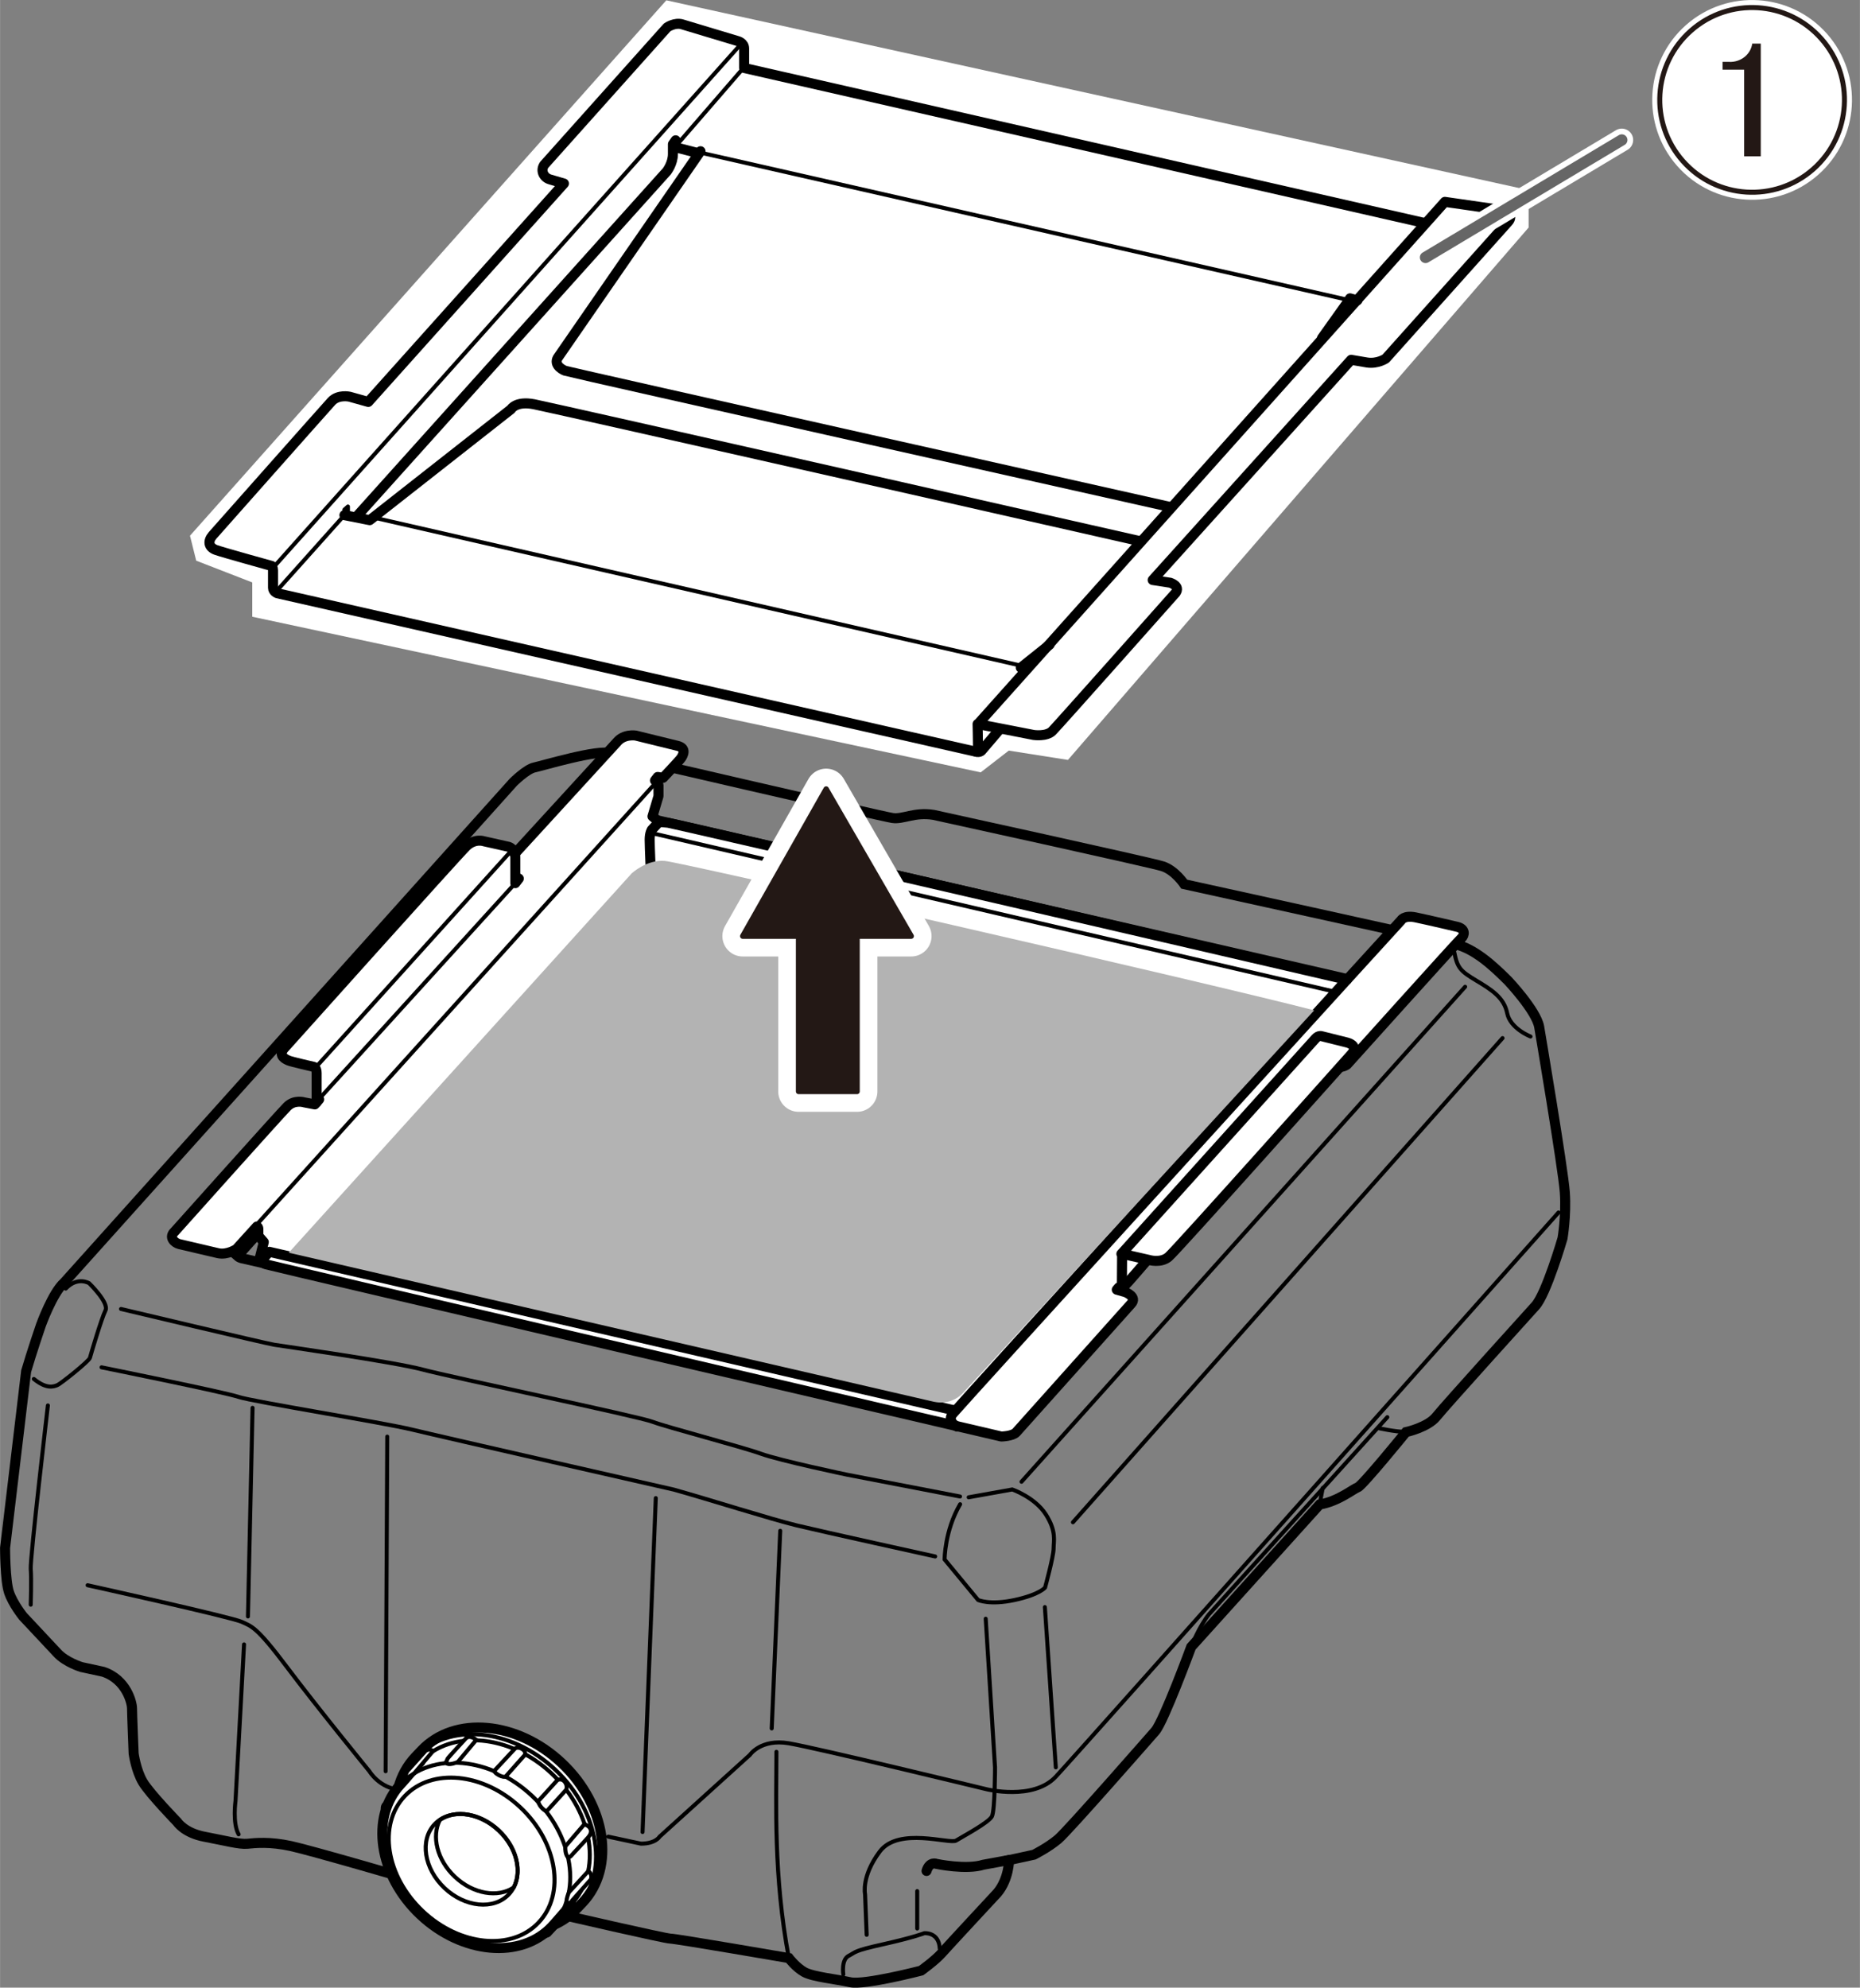 <?xml version="1.0" encoding="UTF-8"?><svg xmlns="http://www.w3.org/2000/svg" width="65.43mm" height="69.92mm" viewBox="0 0 185.47 198.21"><rect x="0" y="0" width="185.47" height="198.21" fill="#808080" stroke="none"/><g id="_レイヤー_1"><path d="M24.09,125.47l70.42,16.07c.87.2,1.77-.09,2.37-.75l37.84-41.86c.51-.57.23-1.47-.52-1.64l-70.71-16.27c-.87-.2-1.79.09-2.38.76l-37.54,42.05c-.51.57-.22,1.47.52,1.64Z" style="fill:none; stroke:#000; stroke-linecap:round; stroke-miterlimit:10; stroke-width:.4px;"/><path d="M94.51,141.54c.87.2,1.77-.09,2.37-.75l37.73-41.74c-.11-.09-.25-.17-.41-.21l-70.71-16.27c-.87-.2-1.79.09-2.38.76l-37.43,41.93c.11.1.25.17.41.21l70.42,16.07Z" style="fill:none; stroke:#000; stroke-linecap:round; stroke-miterlimit:10;"/><path d="M42.62,180.34c2.03-2.15,5.93-1.77,8.72.86,2.78,2.63,3.39,6.5,1.36,8.65" style="fill:none; stroke:#000; stroke-linecap:round; stroke-miterlimit:10;"/><path d="M52.7,189.85c-2.03,2.15-5.93,1.77-8.72-.86s-3.39-6.5-1.36-8.65" style="fill:none; stroke:#000; stroke-linecap:round; stroke-miterlimit:10; stroke-width:.4px;"/><path d="M54.03,191.11c-2.57,2.72-7.51,2.24-11.03-1.08-3.52-3.32-4.29-8.22-1.72-10.94" style="fill:none; stroke:#000; stroke-linecap:round; stroke-miterlimit:10;"/><path d="M41.29,179.08c2.57-2.72,7.51-2.24,11.03,1.08,3.52,3.32,4.29,8.22,1.72,10.94" style="fill:none; stroke:#000; stroke-linecap:round; stroke-miterlimit:10; stroke-width:.4px;"/><path d="M55.92,182.5c-.54-1.23-1.38-2.42-2.48-3.46-3.5-3.31-8.41-3.8-10.99-1.12l-.89.85" style="fill:none; stroke:#000; stroke-linecap:round; stroke-miterlimit:10; stroke-width:.4px;"/><line x1="58.52" y1="182.69" x2="56.96" y2="184.63" style="fill:none; stroke:#000; stroke-linecap:round; stroke-miterlimit:10; stroke-width:.4px;"/><path d="M40.35,180.43c0-1.28.43-2.1.93-2.76s2.95-2.79,2.95-2.79c2.29-1.75,10.17-2.29,14.28,6.02v1.79" style="fill:none; stroke:#000; stroke-linecap:round; stroke-miterlimit:10;"/><path d="M41.64,177.25c3.65-3.38,11.68-2.72,15.52,5.16l.12,1.24" style="fill:none; stroke:#000; stroke-linecap:round; stroke-miterlimit:10; stroke-width:.4px;"/><path d="M42.53,176.36c3.65-3.38,11.68-2.72,15.52,5.16l.12,1.24" style="fill:none; stroke:#000; stroke-linecap:round; stroke-miterlimit:10; stroke-width:.4px;"/><path d="M57.93,185.83s.31,1.32.04,2.1-1.28,2.06-2.37,3.03-2.33,1.98-4.93,1.9" style="fill:none; stroke:#000; stroke-linecap:round; stroke-miterlimit:10;"/><path d="M54.52,190.6c1.05-1.09,1.75-2.95,1.75-2.95l1.67-1.82" style="fill:none; stroke:#000; stroke-linecap:round; stroke-miterlimit:10; stroke-width:.4px;"/><path d="M46.6,174.03c4.31-1.8,8.76.62,11.06,4.11,1.86,2.82,2.28,6.4.43,8.54" style="fill:none; stroke:#000; stroke-linecap:round; stroke-miterlimit:10; stroke-width:.4px;"/><path d="M55.92,190.91s10.4,2.41,10.94,2.41,11.8,1.94,11.8,1.94c0,0,.7.93,1.55,1.4s3.18.7,4.58,1.01,7.06-1.16,7.06-1.16c0,0,1.4-1.01,2.02-1.71s5.59-6.05,5.59-6.05c1.16-1.4,1.16-3.26,1.16-3.26l2.48-.54s1.4-.7,2.41-1.55,9.7-10.79,9.7-10.79c.85-1.01,3.57-8.38,3.57-8.38l12.81-14.2c1.86-.31,3.34-1.55,3.8-1.71s4.81-5.51,4.81-5.51c0,0,2.17-.47,3.03-1.55s9.86-11.02,9.86-11.02c1.09-1.16,2.72-6.75,2.72-6.75,0,0,.39-2.25.23-4.58s-2.56-16.53-2.56-16.53c-.31-1.63-3.1-4.58-3.1-4.58-1.55-1.55-3.34-3.18-5.28-3.65s-27.01-5.98-27.01-5.98c0,0-.93-1.4-2.17-1.79s-22.82-5.12-22.82-5.12c-1.94-.31-3.03.47-4.11.31s-28.1-6.44-28.1-6.44c-1.16-.47-6.83,1.24-7.61,1.4s-2.1,1.47-2.1,1.47L6.4,127.89c-1.16,1.01-2.33,4.27-2.33,4.27,0,0-.93,2.72-1.47,4.58l-2.1,17.62s0,3.26.39,4.42,1.4,2.41,1.4,2.41l3.42,3.65c.85.93,2.41,1.4,2.41,1.4l2.17.47c2.33.78,2.87,3.1,2.87,3.65s.16,4.5.16,4.5c0,0,.23,1.71.93,2.87s3.42,3.96,3.42,3.96c0,0,.7,1.09,2.72,1.47s3.49.78,4.27.7,2.25-.23,4.35.23,11.95,3.34,11.95,3.34" style="fill:none; stroke:#000; stroke-linecap:round; stroke-miterlimit:10;"/><path d="M3.37,137.51c1.24,1.01,1.94.78,2.33.62s3.18-2.41,3.26-2.72,1.16-3.96,1.55-4.73-1.63-2.72-1.63-2.72c0,0-1.16-.7-2.33.54" style="fill:none; stroke:#000; stroke-linecap:round; stroke-miterlimit:10; stroke-width:.4px;"/><path d="M4.77,140.15s-1.79,15.29-1.71,16.3,0,3.57,0,3.57" style="fill:none; stroke:#000; stroke-linecap:round; stroke-miterlimit:10; stroke-width:.4px;"/><path d="M12.06,130.53s14.36,3.42,15.29,3.57,11.95,1.71,14.82,2.48,21.5,4.66,22.9,5.2,8.85,2.48,10.79,3.18,8.62,2.1,8.62,2.1l11.25,2.17" style="fill:none; stroke:#000; stroke-linecap:round; stroke-miterlimit:10; stroke-width:.4px;"/><path d="M96.59,149.31l4.35-.78s2.25.78,3.34,2.48c1.09,1.71.78,2.64.78,3.42s-.85,3.88-.85,3.88c0,0-.54.7-3.03,1.24s-3.65,0-3.65,0l-3.34-4.04s0-2.87,1.55-5.51" style="fill:none; stroke:#000; stroke-linecap:round; stroke-miterlimit:10; stroke-width:.4px;"/><path d="M10.12,136.35s12.26,2.48,13.66,2.95,14.44,2.56,17.31,3.26,26.08,5.98,26.08,5.98c3.34.93,9.7,2.95,12.26,3.57s13.82,3.1,13.82,3.1" style="fill:none; stroke:#000; stroke-linecap:round; stroke-miterlimit:10; stroke-width:.4px;"/><path d="M8.73,158.08s14.36,3.18,15.37,3.65,1.47.47,4.5,4.5,8.23,10.4,8.23,10.4c0,0,1.01,1.71,3.1,1.86" style="fill:none; stroke:#000; stroke-linecap:round; stroke-miterlimit:10; stroke-width:.4px;"/><path d="M24.33,163.98l-.85,15.6s-.31,2.25.31,3.34" style="fill:none; stroke:#000; stroke-linecap:round; stroke-miterlimit:10; stroke-width:.4px;"/><line x1="24.72" y1="161.19" x2="25.18" y2="140.39" style="fill:none; stroke:#000; stroke-linecap:round; stroke-miterlimit:10; stroke-width:.4px;"/><line x1="38.61" y1="143.26" x2="38.45" y2="176.63" style="fill:none; stroke:#000; stroke-linecap:round; stroke-miterlimit:10; stroke-width:.4px;"/><line x1="65.39" y1="149.39" x2="64.07" y2="182.69" style="fill:none; stroke:#000; stroke-linecap:round; stroke-miterlimit:10; stroke-width:.4px;"/><path d="M60.65,183.15l3.26.7c1.47,0,1.86-.7,1.86-.7l9-8.15s1.09-1.63,3.88-1.16c2.79.47,19.71,4.58,19.71,4.58,0,0,4.66,1.16,6.91-1.24s50.14-56.27,50.14-56.27" style="fill:none; stroke:#000; stroke-linecap:round; stroke-miterlimit:10; stroke-width:.4px;"/><path d="M137.41,142.4s1.71.39,2.79.39" style="fill:none; stroke:#000; stroke-linecap:round; stroke-miterlimit:10; stroke-width:.4px;"/><path d="M138.34,141.32l-17.77,19.64c-1.01,1.24-1.79,3.26-1.79,3.26" style="fill:none; stroke:#000; stroke-linecap:round; stroke-miterlimit:10; stroke-width:.4px;"/><line x1="131.59" y1="150.01" x2="131.9" y2="148.38" style="fill:none; stroke:#000; stroke-linecap:round; stroke-miterlimit:10; stroke-width:.4px;"/><path d="M100.62,185.48l-2.56.47c-1.71.54-4.66-.08-4.66-.08,0,0-.7-.31-1.01.7" style="fill:none; stroke:#000; stroke-linecap:round; stroke-miterlimit:10;"/><line x1="91.46" y1="188.58" x2="91.46" y2="192.31" style="fill:none; stroke:#000; stroke-linecap:round; stroke-miterlimit:10; stroke-width:.4px;"/><path d="M84.09,196.89s-.23-1.47.54-1.86.39-.47,3.49-1.16c3.1-.7,4.04-1.09,4.04-1.09,0,0,1.47-.16,1.55,1.55" style="fill:none; stroke:#000; stroke-linecap:round; stroke-miterlimit:10; stroke-width:.4px;"/><path d="M98.29,161.42l.93,14.82s0,4.27-.31,4.89-2.95,2.02-3.57,2.41-5.74-1.4-7.61,1.09-1.47,4.27-1.47,4.27l.16,4.04" style="fill:none; stroke:#000; stroke-linecap:round; stroke-miterlimit:10; stroke-width:.4px;"/><line x1="104.19" y1="160.26" x2="105.28" y2="176.24" style="fill:none; stroke:#000; stroke-linecap:round; stroke-miterlimit:10; stroke-width:.4px;"/><path d="M77.42,174.69c0,5.2-.31,12.34,1.24,20.57" style="fill:none; stroke:#000; stroke-linecap:round; stroke-miterlimit:10; stroke-width:.4px;"/><line x1="77.8" y1="152.65" x2="76.95" y2="172.36" style="fill:none; stroke:#000; stroke-linecap:round; stroke-miterlimit:10; stroke-width:.4px;"/><line x1="101.86" y1="147.76" x2="146.1" y2="98.4" style="fill:none; stroke:#000; stroke-linecap:round; stroke-miterlimit:10; stroke-width:.4px;"/><path d="M145.02,94.98c.31,1.55.62,1.86,2.17,2.79s2.79,1.71,3.1,3.26,2.33,2.33,2.33,2.33" style="fill:none; stroke:#000; stroke-linecap:round; stroke-miterlimit:10; stroke-width:.4px;"/><line x1="149.83" y1="103.52" x2="106.99" y2="151.8" style="fill:none; stroke:#000; stroke-linecap:round; stroke-miterlimit:10; stroke-width:.4px;"/><path d="M55.14,90.4s-.16,5.12,0,7.22" style="fill:none; stroke:#000; stroke-linecap:round; stroke-miterlimit:10; stroke-width:.4px;"/><path d="M56.54,100.8s1.47,1.4,2.17,2.56,1.16,2.02,1.16,2.02" style="fill:none; stroke:#000; stroke-linecap:round; stroke-miterlimit:10; stroke-width:.4px;"/><path d="M54.52,101.42c-.78,2.79-.7,4.42-.54,5.12s2.56,1.01,5.36-.23" style="fill:none; stroke:#000; stroke-linecap:round; stroke-miterlimit:10; stroke-width:.4px;"/><path d="M61.19,106.16c2.85,1.09,3.57,1.97,3.57,1.97" style="fill:none; stroke:#000; stroke-linecap:round; stroke-miterlimit:10; stroke-width:.4px;"/><line x1="53.43" y1="107.32" x2="43.89" y2="118.34" style="fill:none; stroke:#000; stroke-linecap:round; stroke-miterlimit:10; stroke-width:.4px;"/><path d="M39.54,115.16c.62,2.17,2.02,2.56,2.02,2.56l6.13,1.63s1.16.47,2.72,1.4,2.41,1.01,3.65,4.5" style="fill:none; stroke:#000; stroke-linecap:round; stroke-miterlimit:10; stroke-width:.4px;"/><path d="M54.05,121.84l1.63-1.79s.39-1.09.85-1.94,7.99-8.23,7.99-8.23" style="fill:none; stroke:#000; stroke-linecap:round; stroke-miterlimit:10; stroke-width:.4px;"/><line x1="48.54" y1="121.14" x2="41.56" y2="129.29" style="fill:none; stroke:#000; stroke-linecap:round; stroke-miterlimit:10; stroke-width:.4px;"/><path d="M39,116.09s-1.4-.16-2.41.85-8.3,9.31-8.3,9.31" style="fill:none; stroke:#000; stroke-linecap:round; stroke-miterlimit:10; stroke-width:.4px;"/><path d="M53.79,132.13s7.09-7.76,7.55-8.28,1.45-.31,1.45-.31l.72-.83,1.86-20.44s.18-.69.41-.98c.21-.26.67-.83.67-.83l1.4-.21,54.43,12.37" style="fill:none; stroke:#000; stroke-linecap:round; stroke-miterlimit:10;"/><polyline points="85.41 136.54 86.86 135.76 88 135.91 93.59 129.6 95.34 111.85 70.87 106.21 69.63 118.01" style="fill:none; stroke:#000; stroke-linecap:round; stroke-miterlimit:10;"/><line x1="93.59" y1="129.6" x2="96.79" y2="130.37" style="fill:none; stroke:#000; stroke-linecap:round; stroke-miterlimit:10; stroke-width:.4px;"/><line x1="65.9" y1="101.76" x2="120.8" y2="114.28" style="fill:none; stroke:#000; stroke-linecap:round; stroke-miterlimit:10; stroke-width:.4px;"/><polyline points="101.61 124.84 102.85 113.4 118.32 116.92" style="fill:none; stroke:#000; stroke-linecap:round; stroke-miterlimit:10;"/><path d="M88.26,140.1l18.52-20.8c1.97-2.12,4.86-3.47,10.5-1.4" style="fill:none; stroke:#000; stroke-linecap:round; stroke-miterlimit:10;"/><path d="M105.54,120.75c.93-1.29,5.64-2.74,9.88-.31" style="fill:none; stroke:#000; stroke-linecap:round; stroke-miterlimit:10; stroke-width:.4px;"/><line x1="106.73" y1="119.97" x2="88.82" y2="140.15" style="fill:none; stroke:#000; stroke-linecap:round; stroke-miterlimit:10; stroke-width:.4px;"/><line x1="107.97" y1="119.51" x2="89.39" y2="140.26" style="fill:none; stroke:#000; stroke-linecap:round; stroke-miterlimit:10; stroke-width:.4px;"/><line x1="109.16" y1="119.2" x2="90.07" y2="140.52" style="fill:none; stroke:#000; stroke-linecap:round; stroke-miterlimit:10; stroke-width:.4px;"/><line x1="110.35" y1="119.25" x2="91.05" y2="140.77" style="fill:none; stroke:#000; stroke-linecap:round; stroke-miterlimit:10; stroke-width:.4px;"/><line x1="111.49" y1="119.25" x2="92.08" y2="140.98" style="fill:none; stroke:#000; stroke-linecap:round; stroke-miterlimit:10; stroke-width:.4px;"/><line x1="112.63" y1="119.46" x2="93.07" y2="141.14" style="fill:none; stroke:#000; stroke-linecap:round; stroke-miterlimit:10; stroke-width:.4px;"/><line x1="114.08" y1="119.87" x2="94.51" y2="141.54" style="fill:none; stroke:#000; stroke-linecap:round; stroke-miterlimit:10; stroke-width:.4px;"/><line x1="95.55" y1="141.5" x2="114.95" y2="120.18" style="fill:none; stroke:#000; stroke-linecap:round; stroke-miterlimit:10; stroke-width:.4px;"/><path d="M56.23,132.81l19.09-21.01c4.45-4.04,15.73-2.38,19.04,9.21" style="fill:none; stroke:#000; stroke-linecap:round; stroke-miterlimit:10;"/><path d="M74.08,113.2c2.22-1.81,9.26-2.43,14.07,2.64s5.28,11.85,3.21,14.18" style="fill:none; stroke:#000; stroke-linecap:round; stroke-miterlimit:10; stroke-width:.4px;"/><line x1="93.79" y1="127.37" x2="83.18" y2="138.91" style="fill:none; stroke:#000; stroke-linecap:round; stroke-miterlimit:10;"/><line x1="74.54" y1="112.94" x2="56.8" y2="132.93" style="fill:none; stroke:#000; stroke-linecap:round; stroke-miterlimit:10; stroke-width:.4px;"/><line x1="75.79" y1="112.47" x2="57.35" y2="133.06" style="fill:none; stroke:#000; stroke-linecap:round; stroke-miterlimit:10; stroke-width:.4px;"/><line x1="76.98" y1="112.16" x2="58.11" y2="133.22" style="fill:none; stroke:#000; stroke-linecap:round; stroke-miterlimit:10; stroke-width:.4px;"/><line x1="78.39" y1="111.86" x2="59.1" y2="133.48" style="fill:none; stroke:#000; stroke-linecap:round; stroke-miterlimit:10; stroke-width:.4px;"/><line x1="79.67" y1="111.94" x2="60.14" y2="133.67" style="fill:none; stroke:#000; stroke-linecap:round; stroke-miterlimit:10; stroke-width:.4px;"/><line x1="80.83" y1="111.98" x2="61.07" y2="133.9" style="fill:none; stroke:#000; stroke-linecap:round; stroke-miterlimit:10; stroke-width:.4px;"/><line x1="82.27" y1="112.33" x2="62.55" y2="134.25" style="fill:none; stroke:#000; stroke-linecap:round; stroke-miterlimit:10; stroke-width:.4px;"/><line x1="83.51" y1="112.76" x2="63.99" y2="134.57" style="fill:none; stroke:#000; stroke-linecap:round; stroke-miterlimit:10; stroke-width:.4px;"/><line x1="84.71" y1="113.3" x2="65.5" y2="134.91" style="fill:none; stroke:#000; stroke-linecap:round; stroke-miterlimit:10; stroke-width:.4px;"/><line x1="85.99" y1="114" x2="67.02" y2="135.19" style="fill:none; stroke:#000; stroke-linecap:round; stroke-miterlimit:10; stroke-width:.4px;"/><line x1="87.12" y1="114.81" x2="68.49" y2="135.57" style="fill:none; stroke:#000; stroke-linecap:round; stroke-miterlimit:10; stroke-width:.4px;"/><line x1="88.15" y1="115.83" x2="70" y2="135.88" style="fill:none; stroke:#000; stroke-linecap:round; stroke-miterlimit:10; stroke-width:.4px;"/><line x1="88.98" y1="116.87" x2="71.52" y2="136.23" style="fill:none; stroke:#000; stroke-linecap:round; stroke-miterlimit:10; stroke-width:.4px;"/><line x1="89.83" y1="117.99" x2="73.15" y2="136.66" style="fill:none; stroke:#000; stroke-linecap:round; stroke-miterlimit:10; stroke-width:.4px;"/><line x1="90.61" y1="119.2" x2="74.74" y2="136.93" style="fill:none; stroke:#000; stroke-linecap:round; stroke-miterlimit:10; stroke-width:.4px;"/><line x1="91.19" y1="120.52" x2="76.1" y2="137.24" style="fill:none; stroke:#000; stroke-linecap:round; stroke-miterlimit:10; stroke-width:.4px;"/><line x1="91.66" y1="121.8" x2="77.45" y2="137.59" style="fill:none; stroke:#000; stroke-linecap:round; stroke-miterlimit:10; stroke-width:.4px;"/><line x1="92.08" y1="123" x2="78.62" y2="137.9" style="fill:none; stroke:#000; stroke-linecap:round; stroke-miterlimit:10; stroke-width:.4px;"/><line x1="92.28" y1="124.2" x2="79.78" y2="138.17" style="fill:none; stroke:#000; stroke-linecap:round; stroke-miterlimit:10; stroke-width:.4px;"/><line x1="92.47" y1="125.33" x2="80.87" y2="138.37" style="fill:none; stroke:#000; stroke-linecap:round; stroke-miterlimit:10; stroke-width:.4px;"/><line x1="92.47" y1="126.45" x2="81.65" y2="138.56" style="fill:none; stroke:#000; stroke-linecap:round; stroke-miterlimit:10; stroke-width:.4px;"/><line x1="92.36" y1="127.54" x2="82.46" y2="138.68" style="fill:none; stroke:#000; stroke-linecap:round; stroke-miterlimit:10; stroke-width:.4px;"/><line x1="92.08" y1="128.71" x2="82.85" y2="138.83" style="fill:none; stroke:#000; stroke-linecap:round; stroke-miterlimit:10; stroke-width:.4px;"/><polyline points="72.78 101.4 74.49 99.79 93.69 104.09 94.62 103.11 114.9 107.81 115.32 108.33 115.32 109.06" style="fill:none; stroke:#000; stroke-linecap:round; stroke-miterlimit:10;"/><line x1="113.97" y1="108.85" x2="123.75" y2="110.92" style="fill:none; stroke:#000; stroke-linecap:round; stroke-miterlimit:10;"/><line x1="89.91" y1="89.01" x2="90.69" y2="103.05" style="fill:none; stroke:#000; stroke-linecap:round; stroke-miterlimit:10; stroke-width:.4px;"/><path d="M117.85,95.21s1.09,13.97.93,14.44" style="fill:none; stroke:#000; stroke-linecap:round; stroke-miterlimit:10; stroke-width:.4px;"/><path d="M39.18,178.88l-.93,1.11c-.28.49.18,1.06.18,1.06l.75-2.17Z" style="fill:#fff; stroke:#000; stroke-linecap:round; stroke-miterlimit:10; stroke-width:.4px;"/><path d="M56.02,175.82c-4.44-4.19-10.7-4.75-13.99-1.27-.1.1-.51.54-.62.65-3.29,3.49-2.36,9.71,2.07,13.9,4.44,4.19,10.7,4.75,13.99,1.27.1-.1.51-.54.62-.65,3.29-3.49,2.36-9.71-2.07-13.9Z" style="fill:#fff; stroke:#000; stroke-linecap:round; stroke-miterlimit:10;"/><ellipse cx="49.43" cy="182.79" rx="8.69" ry="11.05" transform="translate(-117.43 93.28) rotate(-46.65)" style="fill:none; stroke:#000; stroke-linecap:round; stroke-miterlimit:10; stroke-width:.4px;"/><path d="M56.96,189.9c3.09-3.27,2.22-9.1-1.94-13.03-4.16-3.92-10.03-4.46-13.12-1.19" style="fill:#fff; stroke:#000; stroke-linecap:round; stroke-miterlimit:10; stroke-width:.4px;"/><path d="M41.91,175.69c-.41.43-1.65,1.91-1.94,2.21-3.09,3.27-2.22,9.1,1.94,13.03,4.16,3.92,10.03,4.46,13.12,1.19.41-.43,1.65-1.91,1.94-2.21" style="fill:#fff; stroke:#000; stroke-linecap:round; stroke-miterlimit:10;"/><ellipse cx="47.04" cy="185.4" rx="3.94" ry="5.09" transform="translate(-120.08 92.35) rotate(-46.65)" style="fill:none; stroke:#000; stroke-linecap:round; stroke-miterlimit:10; stroke-width:.4px;"/><ellipse cx="47.04" cy="185.4" rx="7.1" ry="9.18" transform="translate(-120.08 92.35) rotate(-46.65)" style="fill:none; stroke:#000; stroke-linecap:round; stroke-miterlimit:10; stroke-width:.4px;"/><ellipse cx="47.49" cy="185.01" rx="8.14" ry="10.35" transform="translate(-119.65 92.56) rotate(-46.65)" style="fill:none; stroke:#000; stroke-linecap:round; stroke-miterlimit:10; stroke-width:.4px;"/><path d="M43.86,181.48c-.85,1.63-.29,3.99,1.49,5.67,1.83,1.73,4.31,2.13,5.88,1.06.85-1.63.29-3.99-1.49-5.67-1.83-1.73-4.31-2.13-5.88-1.06Z" style="fill:none; stroke:#000; stroke-linecap:round; stroke-miterlimit:10; stroke-width:.4px;"/><path d="M40.45,177.41c-.08-.44.18-.8.18-.8l1.81-2.02c.26-.18.57-.16.72.05l-1.84,2.17-.88.6Z" style="fill:#fff; stroke:#000; stroke-linecap:round; stroke-miterlimit:10; stroke-width:.4px;"/><path d="M44.51,175.78s0-.26.18-.49,1.79-1.97,1.79-1.97c.44-.34,1.01.18,1.01.18l-1.84,2.2s-.39.18-.75.21-.39-.13-.39-.13Z" style="fill:#fff; stroke:#000; stroke-linecap:round; stroke-miterlimit:10; stroke-width:.4px;"/><path d="M49.29,176.58l2.02-2.17s.23-.28.7-.03.34.6.34.6l-1.91,2.15c-.23.23-1.19-.31-1.14-.54Z" style="fill:#fff; stroke:#000; stroke-linecap:round; stroke-miterlimit:10; stroke-width:.4px;"/><path d="M53.67,179.61l1.91-2.1s.39-.23.72.16.16.8.16.8l-1.97,2.17s-.7-.36-.83-1.03Z" style="fill:#fff; stroke:#000; stroke-linecap:round; stroke-miterlimit:10; stroke-width:.4px;"/><path d="M56.38,184.11l1.89-2.2c.72.26.83.78.41,1.27s-1.55,1.66-1.71,1.86-.34.16-.34.16c0,0-.31-.26-.26-1.09Z" style="fill:#fff; stroke:#000; stroke-linecap:round; stroke-miterlimit:10; stroke-width:.4px;"/><path d="M56.74,188.69l1.94-2.12c.44.41.23.85.23.85l-1.84,2.07s-.21.41-.57.28c0,0-.1-.26.23-1.09Z" style="fill:#fff; stroke:#000; stroke-linecap:round; stroke-miterlimit:10; stroke-width:.4px;"/><path d="M56.67,190.27c.18.39-.13.7-.13.7l-1.81,1.97c-.31.21-.65.03-.65.03l.72-.6,1.86-2.1Z" style="fill:#fff; stroke:#000; stroke-linecap:round; stroke-miterlimit:10; stroke-width:.4px;"/><polygon points="70.38 114.9 72.65 115.86 72.65 129.25 70.38 128.29 70.38 114.9" style="stroke:#fff; stroke-linecap:round; stroke-linejoin:round; stroke-width:2px;"/><polygon points="74.91 117.81 71.52 110.49 68.12 114.94 74.91 117.81" style="stroke:#fff; stroke-linecap:round; stroke-linejoin:round; stroke-width:2px;"/><polygon points="70.38 114.9 72.65 115.86 72.65 129.25 70.38 128.29 70.38 114.9"/><polygon points="74.91 117.81 71.52 110.49 68.12 114.94 74.91 117.81"/><g id="_レイヤー_2"><polygon points="19.56 55.91 25.15 58.08 25.15 61.5 97.79 77.02 100.59 74.85 106.49 75.78 152.43 22.69 152.43 18.96 66.44 .03 18.94 53.42 19.56 55.91" style="fill:#fff;"/><path d="M97.33,74.96s.19-.08.19-.39c0-.62-.04-2.37-.04-2.37l5.59,1.09s1.28.19,1.86-.39,12.3-13.78,12.3-13.78c.5-.7-.54-1.01-.54-1.01l-1.75-.27,19.79-21.96,1.59.27c1.05.16,1.86-.39,1.86-.39l12.19-13.62c.62-.66-.19-1.13-.66-1.2s-5.63-.81-5.63-.81l-46.57,52.08" style="fill:none; stroke:#000; stroke-linecap:round; stroke-linejoin:round;"/><path d="M142.15,22.26L74.2,6.78v-1.94c0-.58-.62-.74-.62-.74l-5.55-1.67c-.74-.23-1.51.3-1.51.3l-12.26,13.71c-.41.62,0,1.29.57,1.45s1.4.41,1.4.41l-19.51,21.78-1.86-.52s-1.14-.26-1.81.47-11.85,13.35-11.85,13.35c-.5.58-.43,1.2.35,1.47s5.55,1.59,5.55,1.59c0,0,.12.19.12.43v1.75c0,.39.43.54.43.54l69.62,15.79c.47.16.66-.16.66-.16l1.79-2.1" style="fill:none; stroke:#000; stroke-linecap:round; stroke-linejoin:round;"/><line x1="73.69" y1="4.61" x2="27.51" y2="56.3" style="fill:none; stroke:#000; stroke-linecap:round; stroke-linejoin:round; stroke-width:.4px;"/><polyline points="27.75 58.74 34.34 51.37 34.34 50.82 34.69 50.51 34.69 51.37" style="fill:none; stroke:#000; stroke-linecap:round; stroke-linejoin:round; stroke-width:.4px;"/><path d="M34.34,51.37l2.52.5.35-.27,13.74-10.79s.47-.85,2.29-.5,60.46,13.66,60.46,13.66" style="fill:none; stroke:#000; stroke-linecap:round; stroke-linejoin:round;"/><line x1="37.21" y1="51.6" x2="101.87" y2="66.39" style="fill:none; stroke:#000; stroke-linecap:round; stroke-linejoin:round; stroke-width:.4px;"/><polyline points="104.66 64.29 101.79 66.58 102.33 66.74" style="fill:none; stroke:#000; stroke-linecap:round; stroke-linejoin:round;"/><path d="M35.51,51.56l30.97-34.46s.62-.78.62-1.75v-.97l.27-.39v.7l2.25.58" style="fill:none; stroke:#000; stroke-linecap:round; stroke-linejoin:round;"/><path d="M69.85,15.08l-14.16,20.49c-.54.7.23,1.24.66,1.4s60.31,13.58,60.31,13.58" style="fill:none; stroke:#000; stroke-linecap:round; stroke-linejoin:round;"/><line x1="67.68" y1="14.23" x2="73.93" y2="7.01" style="fill:none; stroke:#000; stroke-linecap:round; stroke-linejoin:round; stroke-width:.4px;"/><line x1="70.28" y1="15.32" x2="134.27" y2="29.87" style="fill:none; stroke:#000; stroke-linecap:round; stroke-linejoin:round; stroke-width:.4px;"/><polyline points="135.36 29.95 134.62 29.75 134.43 30.06 131.83 33.71" style="fill:none; stroke:#000; stroke-linecap:round; stroke-linejoin:round;"/></g></g><g id="_レイヤー_3"><path d="M51.08,84.68s-2.47-.61-3.45-.85c-.6-.24-2.79,2.34-2.79,2.34,0,0-16.05,18.04-16.57,18.42s-.64.9.7,1.23,2.09.27,2.32.57.27.55.26,1.42.05,1.98.05,1.98c0,0-.37.57-1.27.14s-2,.72-2.43,1.19c0,0-10.15,11.23-10.53,11.72s-.15.98.24,1.12,3.84.92,4.34,1.05,1.28-.07,1.75-.58l1.86-2.05s.06.4.13.64.61.86.61.86l-.39,1.57c-.08.33.19.54.62.64s71.98,16.83,72.81,17.05,1.61.13,2.24-.57,10.84-12.17,11.21-12.54.09-.83-.24-1-.74-.41-.74-.41l2.6-3.02c.95.39,1.87-.01,2.21-.37s18.15-20.14,18.15-20.14c0,0,.16.39.84-.37s9.49-10.56,9.99-11.04.39-1.1-.36-1.27-3.8-.84-4.29-.97-1.04.1-1.34.43l-5.31,5.82s-66.7-15.43-67.73-15.66-1.51-.63-1.51-.63l.59-2.02s-.15-1.14-.18-1.44-.05-.49.24-.45l.41.06s1.45-1.55,1.84-2.04.15-.99-.24-1.1-3.64-.97-4.12-1.1-1.46-.02-2.12.71-9.83,10.74-9.83,10.74c0,0-.34.08-.57-.1Z" style="fill:#fff;"/><path d="M51.31,85.15l10.21-11.15c.7-.85,1.87-.65,1.87-.65l4.19,1.03c.93.24.5.97.34,1.21s-1.8,1.97-1.8,1.97l-.54-.08-.27.35s.35.2.35.47v1.09s-.6,2.02-.6,2.02l.66.55s.35.04.86.08,67.73,15.66,67.73,15.66l5.4-5.92s.27-.54,1.44-.3,4.19.95,4.19.95c.78.2.73.82.38,1.13s-11.42,12.62-11.42,12.62c-.47.27-.58.19-.58.19" style="fill:none; stroke:#000; stroke-linecap:round; stroke-linejoin:round; stroke-width:1px;"/><path d="M114.25,125.83s-1.96,2.28-2.11,2.4-.58.15-.58.15l-.2.23.85.24s1.24.47.58,1.17c0,0-11.11,12.42-11.46,12.81s-1.48.42-1.48.42c0,0-72.86-17.01-73.32-17.17s-.43-.24-.31-.55l.63-.7,68.35,15.82" style="fill:none; stroke:#000; stroke-linecap:round; stroke-linejoin:round; stroke-width:1px;"/><path d="M111.87,128.27l.02-2.96c0-.31.23-.23.23-.23l2.45.56s1.16.36,1.95-.3,18.26-20.24,18.26-20.24c.74-.85-.42-1.13-.42-1.13l-2.56-.64s-.31-.12-.62.23-19.36,21.48-19.36,21.48" style="fill:none; stroke:#000; stroke-linecap:round; stroke-linejoin:round; stroke-width:1px;"/><path d="M95.43,142.26s-1.05-.51-.42-1.29,39.3-43.27,39.3-43.27" style="fill:none; stroke:#000; stroke-linecap:round; stroke-linejoin:round; stroke-width:1px;"/><path d="M51.42,87.45l.31.16-.35.46v-2.53c.02-.89-.64-1.09-.64-1.09l-2.49-.56s-.89-.32-1.75.5-18.22,20.2-18.22,20.2c-.55.74.23,1.05.5,1.17s2.52.63,2.52.63c0,0,.27.08.27.62v2.92" style="fill:none; stroke:#000; stroke-linecap:round; stroke-linejoin:round; stroke-width:1px;"/><path d="M31.82,109.63l-.43.5-1.05-.2s-.97-.32-1.71.42-11.22,12.46-11.22,12.46c-.63.58,0,1.14.46,1.25.66.16,3.88.91,3.88.91.93.2,1.83-.42,1.83-.42l2.03-2.24s.16,0,.15.31v.62s.54.62.54.62l-.48,1.9" style="fill:none; stroke:#000; stroke-linecap:round; stroke-linejoin:round; stroke-width:1px;"/><line x1="50.87" y1="84.96" x2="31.63" y2="106.27" style="fill:none; stroke:#000; stroke-linecap:round; stroke-linejoin:round; stroke-width:.4px;"/><line x1="51.38" y1="88.07" x2="31.62" y2="109.8" style="fill:none; stroke:#000; stroke-linecap:round; stroke-linejoin:round; stroke-width:.4px;"/><line x1="65.22" y1="78.24" x2="25.7" y2="122" style="fill:none; stroke:#000; stroke-linecap:round; stroke-linejoin:round; stroke-width:.4px;"/><line x1="30.45" y1="125.71" x2="64.81" y2="87.62" style="fill:none; stroke:#000; stroke-linecap:round; stroke-linejoin:round; stroke-width:.4px;"/><path d="M65.72,81.96l-.73.79s-.21.31-.21.98.14,3.84.14,3.84l-2.03,2.22v-.88s1.88-2.22,1.88-2.22" style="fill:none; stroke:#000; stroke-linecap:round; stroke-linejoin:round; stroke-width:1px;"/><line x1="65.17" y1="87.78" x2="129.59" y2="102.72" style="fill:none; stroke:#000; stroke-linecap:round; stroke-linejoin:round; stroke-width:.4px;"/><line x1="65.35" y1="83.16" x2="133.18" y2="98.91" style="fill:none; stroke:#000; stroke-linecap:round; stroke-linejoin:round; stroke-width:.4px;"/><path d="M93.16,139.79c1.07.23,2.18-.12,2.91-.93l34.98-38.11c-11.41-2.94-63.19-14.78-64.76-14.9-1.82-.15-3.31,1.25-3.31,1.25l-34.19,37.82,64.36,14.87Z" style="fill:#b3b3b3;"/></g><g id="_レイヤー_4"><polygon points="85.46 93.35 85.46 108.84 79.63 108.84 79.63 93.35 74.06 93.35 82.38 78.68 90.86 93.35 85.46 93.35" style="fill:#231815;"/><polygon points="85.46 93.35 85.46 108.84 79.63 108.84 79.63 93.35 74.06 93.35 82.38 78.68 90.86 93.35 85.46 93.35" style="fill:none; stroke:#fff; stroke-linecap:round; stroke-linejoin:round; stroke-width:4.06px;"/><polygon points="85.46 93.35 85.46 108.84 79.63 108.84 79.63 93.35 74.06 93.35 82.38 78.68 90.86 93.35 85.46 93.35" style="fill:#231815;"/><polygon points="85.46 93.35 85.46 108.84 79.63 108.84 79.63 93.35 74.06 93.35 82.38 78.68 90.86 93.35 85.46 93.35" style="fill:none; stroke:#231815; stroke-linecap:round; stroke-linejoin:round; stroke-width:.54px;"/><line x1="161.72" y1="13.96" x2="142.15" y2="25.67" style="fill:#fff; stroke:#fff; stroke-linecap:round; stroke-width:2.27px;"/><line x1="161.72" y1="13.96" x2="142.15" y2="25.67" style="fill:#fff; stroke:#666; stroke-linecap:round; stroke-width:1.13px;"/><path d="M183.93,9.96c0,5.09-4.12,9.21-9.21,9.21s-9.21-4.12-9.21-9.21,4.12-9.21,9.21-9.21c5.08.01,9.2,4.13,9.21,9.21" style="fill:#fff;"/><circle cx="174.72" cy="9.96" r="9.21" transform="translate(37.09 118.06) rotate(-41.41)" style="fill:none; stroke:#fff; stroke-width:1.5px;"/><circle cx="174.72" cy="9.96" r="9.21" transform="translate(37.09 118.06) rotate(-41.41)" style="fill:none; stroke:#231815; stroke-width:.5px;"/><path d="M174.72,4.35h.86v11.24h-1.66V6.95h-2.15v-.78h.66c.57.03,1.14-.16,1.58-.53.39-.33.65-.79.72-1.29" style="fill:#231815;"/></g></svg>